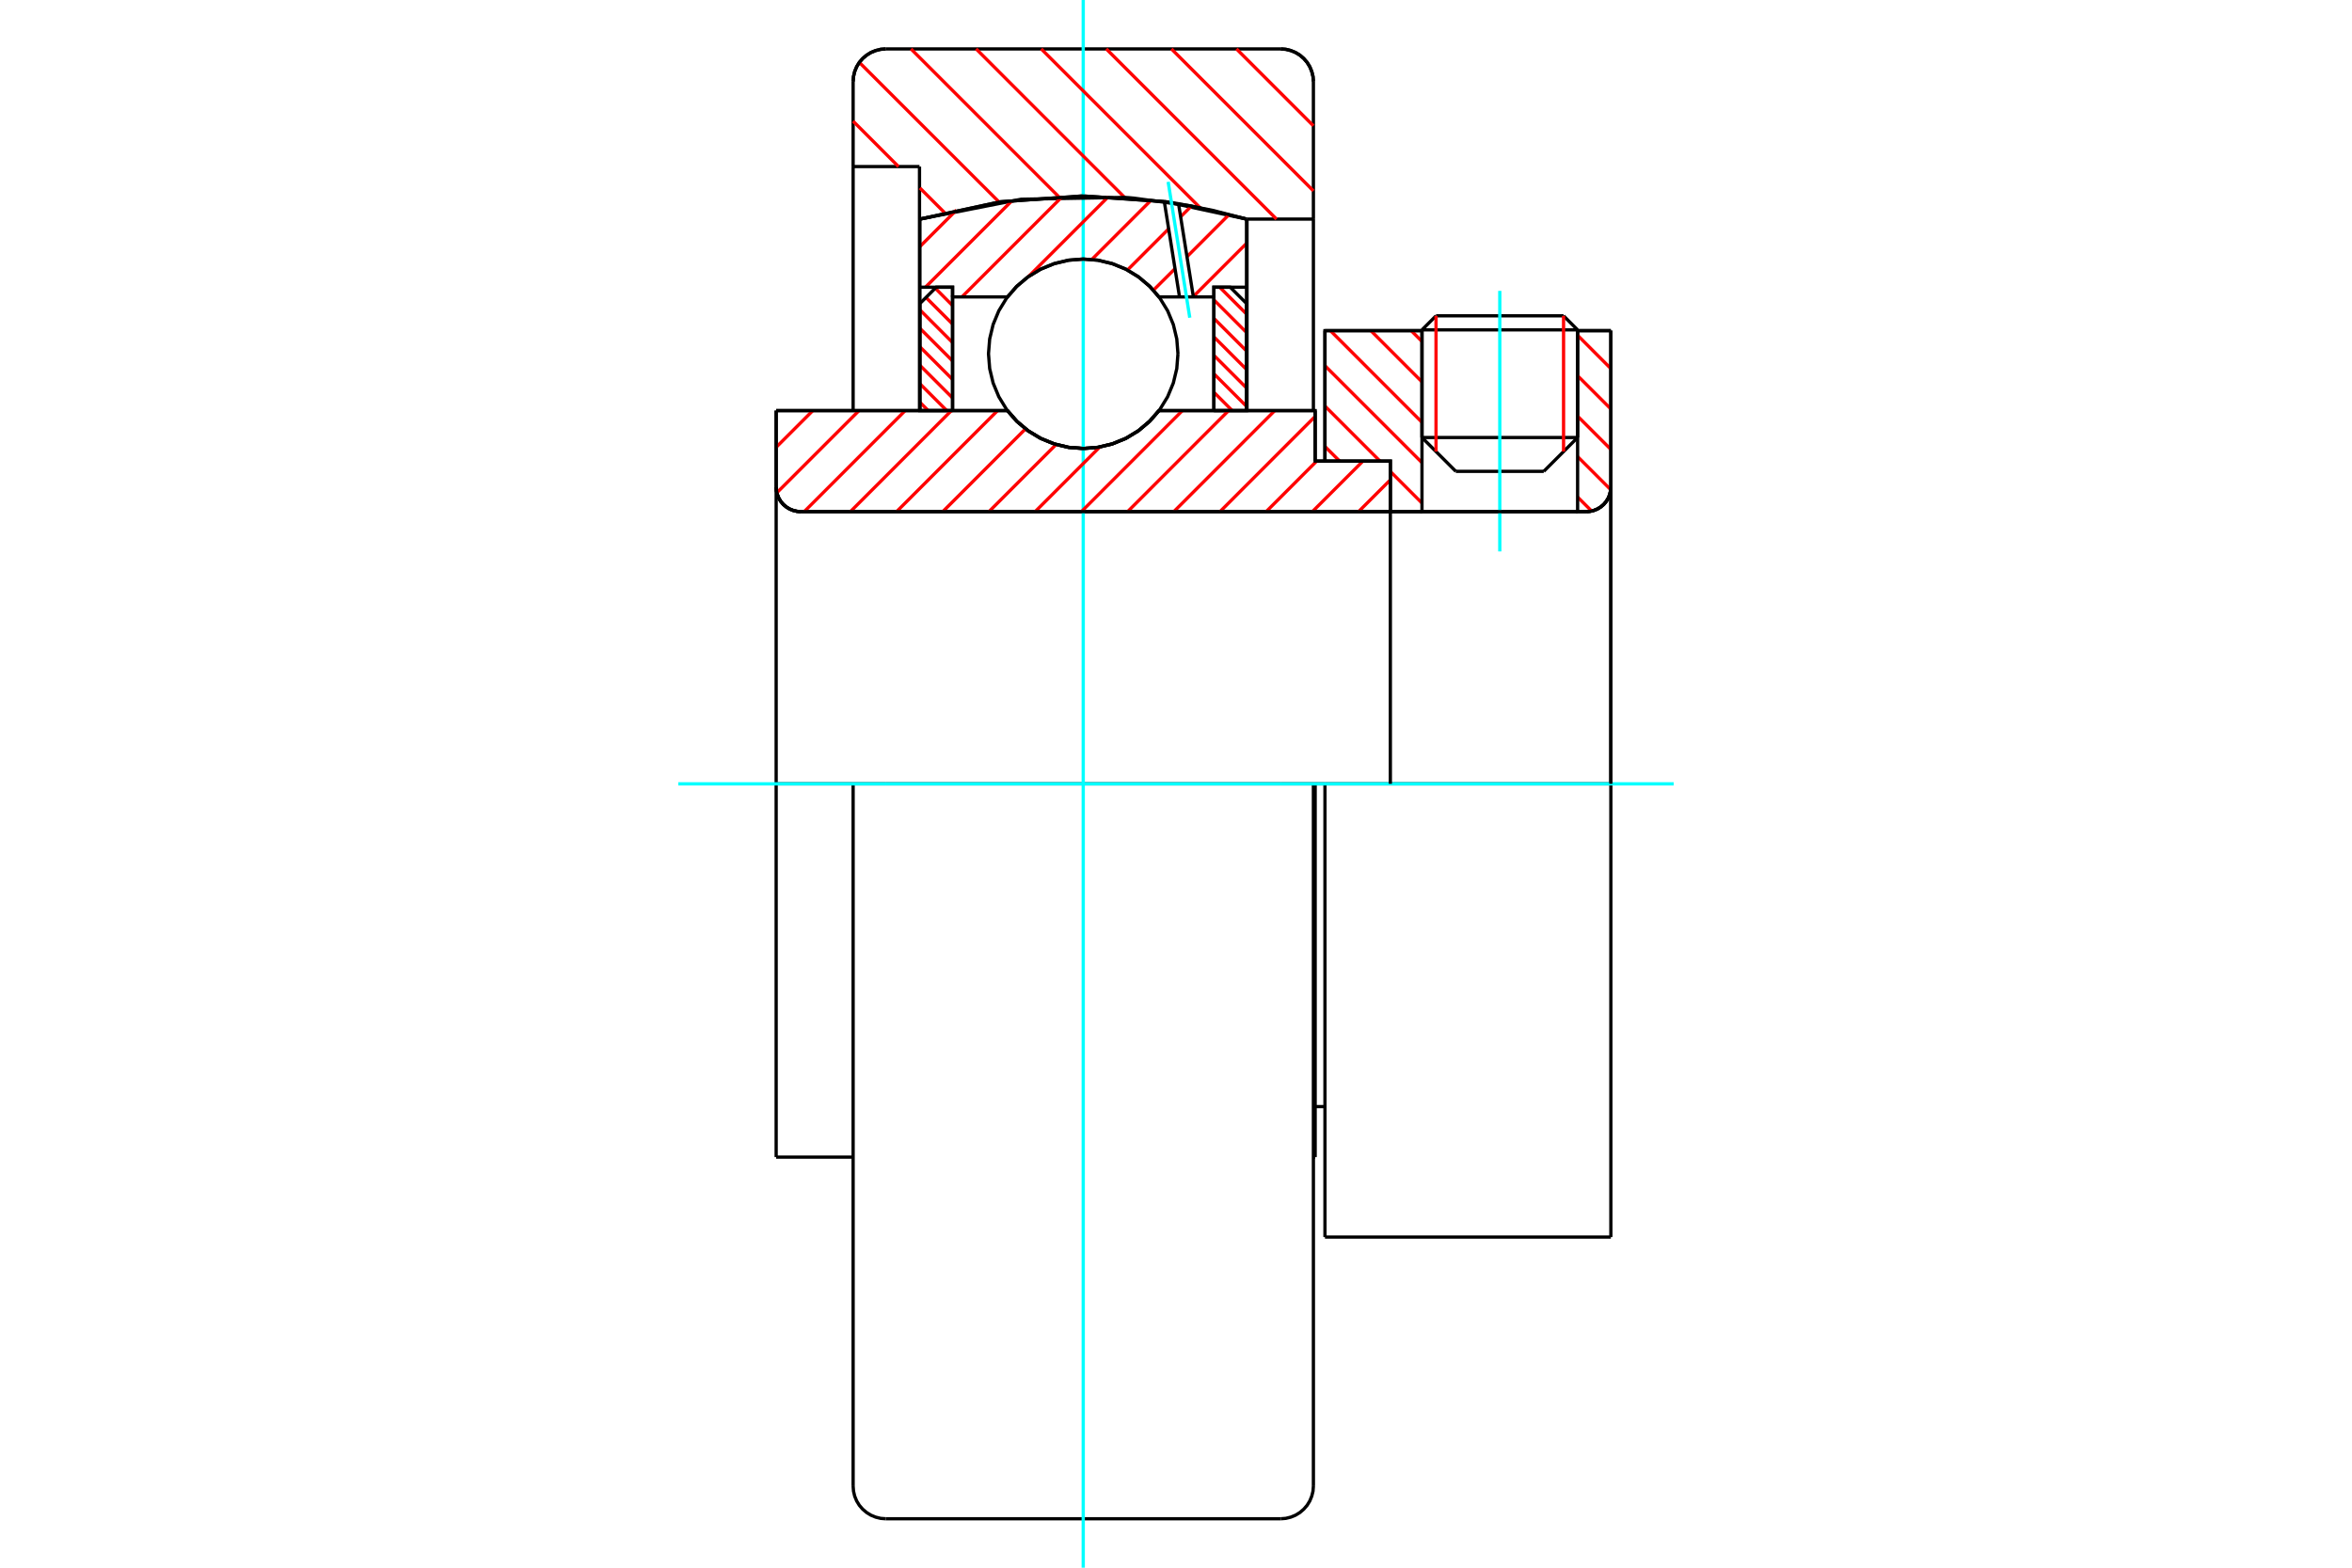 <?xml version="1.0" standalone="no"?>
<!DOCTYPE svg PUBLIC "-//W3C//DTD SVG 1.1//EN"
	"http://www.w3.org/Graphics/SVG/1.1/DTD/svg11.dtd">
<svg xmlns="http://www.w3.org/2000/svg" height="100%" width="100%" viewBox="0 0 36000 24000">
	<rect x="-1800" y="-1200" width="39600" height="26400" style="fill:#FFF"/>
	<g style="fill:none; fill-rule:evenodd" transform="matrix(1 0 0 1 0 0)">
		<g style="fill:none; stroke:#000; stroke-width:50; shape-rendering:geometricPrecision">
			<line x1="20280" y1="12000" x2="20130" y2="12000"/>
			<line x1="20130" y1="7059" x2="20280" y2="7059"/>
			<line x1="20130" y1="17714" x2="20130" y2="12000"/>
			<line x1="20130" y1="6286" x2="20130" y2="7059"/>
			<line x1="13058" y1="12000" x2="11880" y2="12000"/>
			<line x1="20130" y1="12000" x2="20103" y2="12000"/>
			<line x1="11880" y1="17714" x2="11880" y2="12000"/>
			<line x1="11880" y1="6286" x2="15420" y2="6286"/>
			<line x1="17740" y1="6286" x2="20130" y2="6286"/>
			<polyline points="15420,6286 15568,6454 15740,6598 15932,6713 16139,6797 16357,6849 16580,6866 16803,6849 17021,6797 17229,6713 17420,6598 17592,6454 17740,6286"/>
			<polyline points="11880,7457 11885,7516 11899,7573 11921,7628 11952,7678 11990,7723 12035,7761 12085,7792 12140,7814 12197,7828 12256,7833"/>
			<line x1="11880" y1="7457" x2="11880" y2="12000"/>
			<line x1="11880" y1="7457" x2="11880" y2="6286"/>
			<line x1="24147" y1="6698" x2="24147" y2="5062"/>
			<line x1="23629" y1="7216" x2="24147" y2="6698"/>
			<line x1="21765" y1="6698" x2="22283" y2="7216"/>
			<line x1="21765" y1="5062" x2="21765" y2="6698"/>
			<line x1="21765" y1="5062" x2="20280" y2="5062"/>
			<line x1="20280" y1="7059" x2="20280" y2="5062"/>
			<line x1="24281" y1="7833" x2="12256" y2="7833"/>
			<polyline points="24281,7833 24339,7828 24397,7814 24451,7792 24501,7761 24546,7723 24584,7678 24615,7628 24638,7573 24651,7516 24656,7457"/>
			<line x1="24656" y1="5062" x2="24656" y2="7457"/>
			<line x1="24656" y1="5062" x2="24147" y2="5062"/>
			<polyline points="24656,18938 24656,12000 20280,12000"/>
			<line x1="20280" y1="18938" x2="20280" y2="12000"/>
			<line x1="24656" y1="7457" x2="24656" y2="12000"/>
			<line x1="21765" y1="6698" x2="24147" y2="6698"/>
			<line x1="24147" y1="5050" x2="21765" y2="5050"/>
			<line x1="21980" y1="4835" x2="23932" y2="4835"/>
			<line x1="23629" y1="7216" x2="22283" y2="7216"/>
			<line x1="20130" y1="16941" x2="20280" y2="16941"/>
			<line x1="20103" y1="17714" x2="20130" y2="17714"/>
			<line x1="11880" y1="17714" x2="13058" y2="17714"/>
			<polyline points="11880,7457 11885,7516 11899,7573 11921,7628 11952,7678 11990,7723 12035,7761 12085,7792 12140,7814 12197,7828 12256,7833"/>
			<line x1="20280" y1="18938" x2="24656" y2="18938"/>
			<polyline points="24281,7833 24339,7828 24397,7814 24451,7792 24501,7761 24546,7723 24584,7678 24615,7628 24638,7573 24651,7516 24656,7457"/>
			<line x1="21765" y1="5050" x2="21765" y2="5062"/>
			<line x1="24147" y1="5062" x2="24147" y2="5050"/>
			<line x1="21980" y1="4835" x2="21765" y2="5050"/>
			<line x1="24147" y1="5050" x2="23932" y2="4835"/>
			<line x1="13557" y1="12000" x2="13058" y2="12000"/>
			<line x1="19603" y1="12000" x2="13557" y2="12000"/>
			<line x1="20103" y1="12000" x2="19603" y2="12000"/>
			<line x1="14074" y1="2550" x2="13058" y2="2550"/>
			<line x1="14074" y1="3356" x2="14074" y2="2550"/>
			<polyline points="19087,3356 17846,3089 16580,3000 15314,3089 14074,3356"/>
			<line x1="20103" y1="3354" x2="19087" y2="3354"/>
			<line x1="20103" y1="1249" x2="20103" y2="3354"/>
			<polyline points="20103,1249 20097,1171 20078,1095 20048,1022 20007,955 19956,896 19897,845 19830,804 19757,774 19681,755 19603,749"/>
			<line x1="13557" y1="749" x2="19603" y2="749"/>
			<polyline points="13557,749 13479,755 13403,774 13330,804 13264,845 13204,896 13153,955 13112,1022 13082,1095 13064,1171 13058,1249"/>
			<line x1="13058" y1="2550" x2="13058" y2="1249"/>
			<line x1="20103" y1="12000" x2="20103" y2="22751"/>
			<line x1="20103" y1="3354" x2="20103" y2="6286"/>
			<line x1="13058" y1="12000" x2="13058" y2="22751"/>
			<line x1="13058" y1="6286" x2="13058" y2="2550"/>
			<line x1="19087" y1="3356" x2="19087" y2="6286"/>
			<line x1="14074" y1="6286" x2="14074" y2="3356"/>
			<polyline points="19603,23251 19681,23245 19757,23226 19830,23196 19897,23155 19956,23104 20007,23045 20048,22978 20078,22905 20097,22829 20103,22751"/>
			<line x1="13557" y1="23251" x2="19603" y2="23251"/>
			<polyline points="13058,22751 13064,22829 13082,22905 13112,22978 13153,23045 13204,23104 13264,23155 13330,23196 13403,23226 13479,23245 13557,23251"/>
		</g>
		<g style="fill:none; stroke:#0FF; stroke-width:50; shape-rendering:geometricPrecision">
			<line x1="22956" y1="8442" x2="22956" y2="4453"/>
			<line x1="16580" y1="24000" x2="16580" y2="0"/>
			<line x1="10382" y1="12000" x2="25618" y2="12000"/>
		</g>
		<g style="fill:none; stroke:#F00; stroke-width:50; shape-rendering:geometricPrecision">
			<line x1="18926" y1="749" x2="20103" y2="1926"/>
			<line x1="17930" y1="749" x2="20103" y2="2922"/>
			<line x1="16933" y1="749" x2="19538" y2="3354"/>
			<line x1="15937" y1="749" x2="18371" y2="3183"/>
			<line x1="14941" y1="749" x2="17213" y2="3022"/>
			<line x1="13944" y1="749" x2="16205" y2="3011"/>
			<line x1="13153" y1="955" x2="15295" y2="3096"/>
			<line x1="13058" y1="1855" x2="13752" y2="2550"/>
			<line x1="14080" y1="2878" x2="14457" y2="3255"/>
		</g>
		<g style="fill:none; stroke:#000; stroke-width:50; shape-rendering:geometricPrecision">
			<polyline points="13557,749 13479,755 13403,774 13330,804 13264,845 13204,896 13153,955 13112,1022 13082,1095 13064,1171 13058,1249"/>
			<polyline points="20103,1249 20097,1171 20078,1095 20048,1022 20007,955 19956,896 19897,845 19830,804 19757,774 19681,755 19603,749"/>
			<polyline points="19080,3354 18228,3152 17361,3034 17285,3027 17208,3022 15630,3050 14080,3354"/>
		</g>
		<g style="fill:none; stroke:#F00; stroke-width:50; shape-rendering:geometricPrecision">
			<line x1="23932" y1="4835" x2="23932" y2="6913"/>
			<line x1="21980" y1="6913" x2="21980" y2="4835"/>
			<line x1="14080" y1="6158" x2="14208" y2="6286"/>
			<line x1="14080" y1="5875" x2="14491" y2="6286"/>
			<line x1="14080" y1="5592" x2="14580" y2="6092"/>
			<line x1="14080" y1="5309" x2="14580" y2="5809"/>
			<line x1="14080" y1="5026" x2="14580" y2="5526"/>
			<line x1="14080" y1="4743" x2="14580" y2="5244"/>
			<line x1="14173" y1="4554" x2="14580" y2="4961"/>
			<line x1="14315" y1="4412" x2="14580" y2="4678"/>
		</g>
		<g style="fill:none; stroke:#000; stroke-width:50; shape-rendering:geometricPrecision">
			<polyline points="14580,6286 14580,4397 14330,4397 14080,4647 14080,6286 14580,6286"/>
		</g>
		<g style="fill:none; stroke:#F00; stroke-width:50; shape-rendering:geometricPrecision">
			<line x1="18669" y1="4397" x2="19080" y2="4808"/>
			<line x1="18580" y1="4591" x2="19080" y2="5091"/>
			<line x1="18580" y1="4874" x2="19080" y2="5374"/>
			<line x1="18580" y1="5157" x2="19080" y2="5657"/>
			<line x1="18580" y1="5440" x2="19080" y2="5940"/>
			<line x1="18580" y1="5722" x2="19080" y2="6222"/>
			<line x1="18580" y1="6005" x2="18861" y2="6286"/>
		</g>
		<g style="fill:none; stroke:#000; stroke-width:50; shape-rendering:geometricPrecision">
			<polyline points="18580,6286 18580,4397 18830,4397 19080,4647 19080,6286 18580,6286"/>
			<polyline points="18030,5416 18012,5189 17959,4968 17872,4758 17753,4564 17605,4391 17432,4243 17238,4124 17028,4037 16807,3984 16580,3966 16353,3984 16132,4037 15922,4124 15728,4243 15555,4391 15407,4564 15288,4758 15201,4968 15148,5189 15130,5416 15148,5643 15201,5864 15288,6074 15407,6268 15555,6441 15728,6589 15922,6708 16132,6795 16353,6848 16580,6866 16807,6848 17028,6795 17238,6708 17432,6589 17605,6441 17753,6268 17872,6074 17959,5864 18012,5643 18030,5416"/>
		</g>
		<g style="fill:none; stroke:#F00; stroke-width:50; shape-rendering:geometricPrecision">
			<line x1="24147" y1="5133" x2="24656" y2="5643"/>
			<line x1="24147" y1="5752" x2="24656" y2="6261"/>
			<line x1="24147" y1="6371" x2="24656" y2="6880"/>
			<line x1="24147" y1="6990" x2="24654" y2="7497"/>
			<line x1="21600" y1="5062" x2="21765" y2="5227"/>
			<line x1="24147" y1="7609" x2="24362" y2="7824"/>
			<line x1="20982" y1="5062" x2="21765" y2="5846"/>
			<line x1="20363" y1="5062" x2="21765" y2="6465"/>
			<line x1="20280" y1="5599" x2="21765" y2="7083"/>
			<line x1="20280" y1="6217" x2="21122" y2="7059"/>
			<line x1="21281" y1="7218" x2="21765" y2="7702"/>
			<line x1="20280" y1="6836" x2="20504" y2="7059"/>
		</g>
		<g style="fill:none; stroke:#000; stroke-width:50; shape-rendering:geometricPrecision">
			<line x1="24656" y1="12000" x2="24656" y2="5062"/>
			<polyline points="24281,7833 24339,7828 24397,7814 24451,7792 24501,7761 24546,7723 24584,7678 24615,7628 24638,7573 24651,7516 24656,7457"/>
			<polyline points="24281,7833 24147,7833 24147,5062"/>
			<polyline points="24147,7833 21765,7833 21765,5062"/>
			<polyline points="21765,7833 21281,7833 21281,12000"/>
			<polyline points="21281,7833 21281,7059 20280,7059 20280,5062 21765,5062"/>
			<line x1="24147" y1="5062" x2="24656" y2="5062"/>
		</g>
		<g style="fill:none; stroke:#F00; stroke-width:50; shape-rendering:geometricPrecision">
			<line x1="19080" y1="3725" x2="18265" y2="4540"/>
			<line x1="18812" y1="3285" x2="18168" y2="3930"/>
			<line x1="17985" y1="4113" x2="17654" y2="4443"/>
			<line x1="18234" y1="3156" x2="18071" y2="3319"/>
			<line x1="17888" y1="3503" x2="17257" y2="4134"/>
			<line x1="17620" y1="3064" x2="16711" y2="3973"/>
			<line x1="16964" y1="3012" x2="15744" y2="4232"/>
			<line x1="16261" y1="3008" x2="14723" y2="4546"/>
			<line x1="15495" y1="3067" x2="14165" y2="4397"/>
			<line x1="14640" y1="3215" x2="14080" y2="3775"/>
		</g>
		<g style="fill:none; stroke:#000; stroke-width:50; shape-rendering:geometricPrecision">
			<polyline points="14080,6286 14080,4397 14080,3354"/>
			<polyline points="17821,3086 16566,3000 15310,3090 14080,3354"/>
			<polyline points="18039,3119 17930,3101 17821,3086"/>
			<polyline points="19080,3354 18563,3221 18039,3119"/>
			<polyline points="19080,3354 19080,4397 18580,4397 18580,4546 18580,6286"/>
			<polyline points="18580,4546 18266,4546 18054,4546 17740,4546 17592,4378 17420,4235 17229,4119 17021,4035 16803,3983 16580,3966 16357,3983 16139,4035 15932,4119 15740,4235 15568,4378 15420,4546 14580,4546 14580,6286"/>
			<polyline points="14580,4546 14580,4397 14080,4397"/>
			<line x1="19080" y1="4397" x2="19080" y2="6286"/>
		</g>
		<g style="fill:none; stroke:#0FF; stroke-width:50; shape-rendering:geometricPrecision">
			<line x1="18211" y1="4864" x2="17880" y2="2784"/>
		</g>
		<g style="fill:none; stroke:#000; stroke-width:50; shape-rendering:geometricPrecision">
			<line x1="18054" y1="4546" x2="17821" y2="3086"/>
			<line x1="18266" y1="4546" x2="18039" y2="3119"/>
		</g>
		<g style="fill:none; stroke:#F00; stroke-width:50; shape-rendering:geometricPrecision">
			<line x1="21281" y1="7346" x2="20794" y2="7833"/>
			<line x1="20861" y1="7059" x2="20087" y2="7833"/>
			<line x1="20153" y1="7059" x2="19380" y2="7833"/>
			<line x1="20130" y1="6375" x2="18673" y2="7833"/>
			<line x1="19512" y1="6286" x2="17966" y2="7833"/>
			<line x1="18805" y1="6286" x2="17259" y2="7833"/>
			<line x1="18098" y1="6286" x2="16552" y2="7833"/>
			<line x1="16834" y1="6843" x2="15844" y2="7833"/>
			<line x1="16165" y1="6805" x2="15137" y2="7833"/>
			<line x1="15697" y1="6565" x2="14430" y2="7833"/>
			<line x1="15269" y1="6286" x2="13723" y2="7833"/>
			<line x1="14562" y1="6286" x2="13016" y2="7833"/>
			<line x1="13855" y1="6286" x2="12309" y2="7833"/>
			<line x1="13148" y1="6286" x2="11890" y2="7544"/>
			<line x1="12441" y1="6286" x2="11880" y2="6847"/>
		</g>
		<g style="fill:none; stroke:#000; stroke-width:50; shape-rendering:geometricPrecision">
			<polyline points="11880,6286 11880,7457 11885,7516 11899,7573 11921,7628 11952,7678 11990,7723 12035,7761 12085,7792 12140,7814 12197,7828 12256,7833 21281,7833 21281,7059 20130,7059 20130,6286 17740,6286"/>
			<polyline points="15420,6286 15568,6454 15740,6598 15932,6713 16139,6797 16357,6849 16580,6866 16803,6849 17021,6797 17229,6713 17420,6598 17592,6454 17740,6286"/>
			<polyline points="15420,6286 12380,6286 11880,6286"/>
		</g>
	</g>
</svg>
